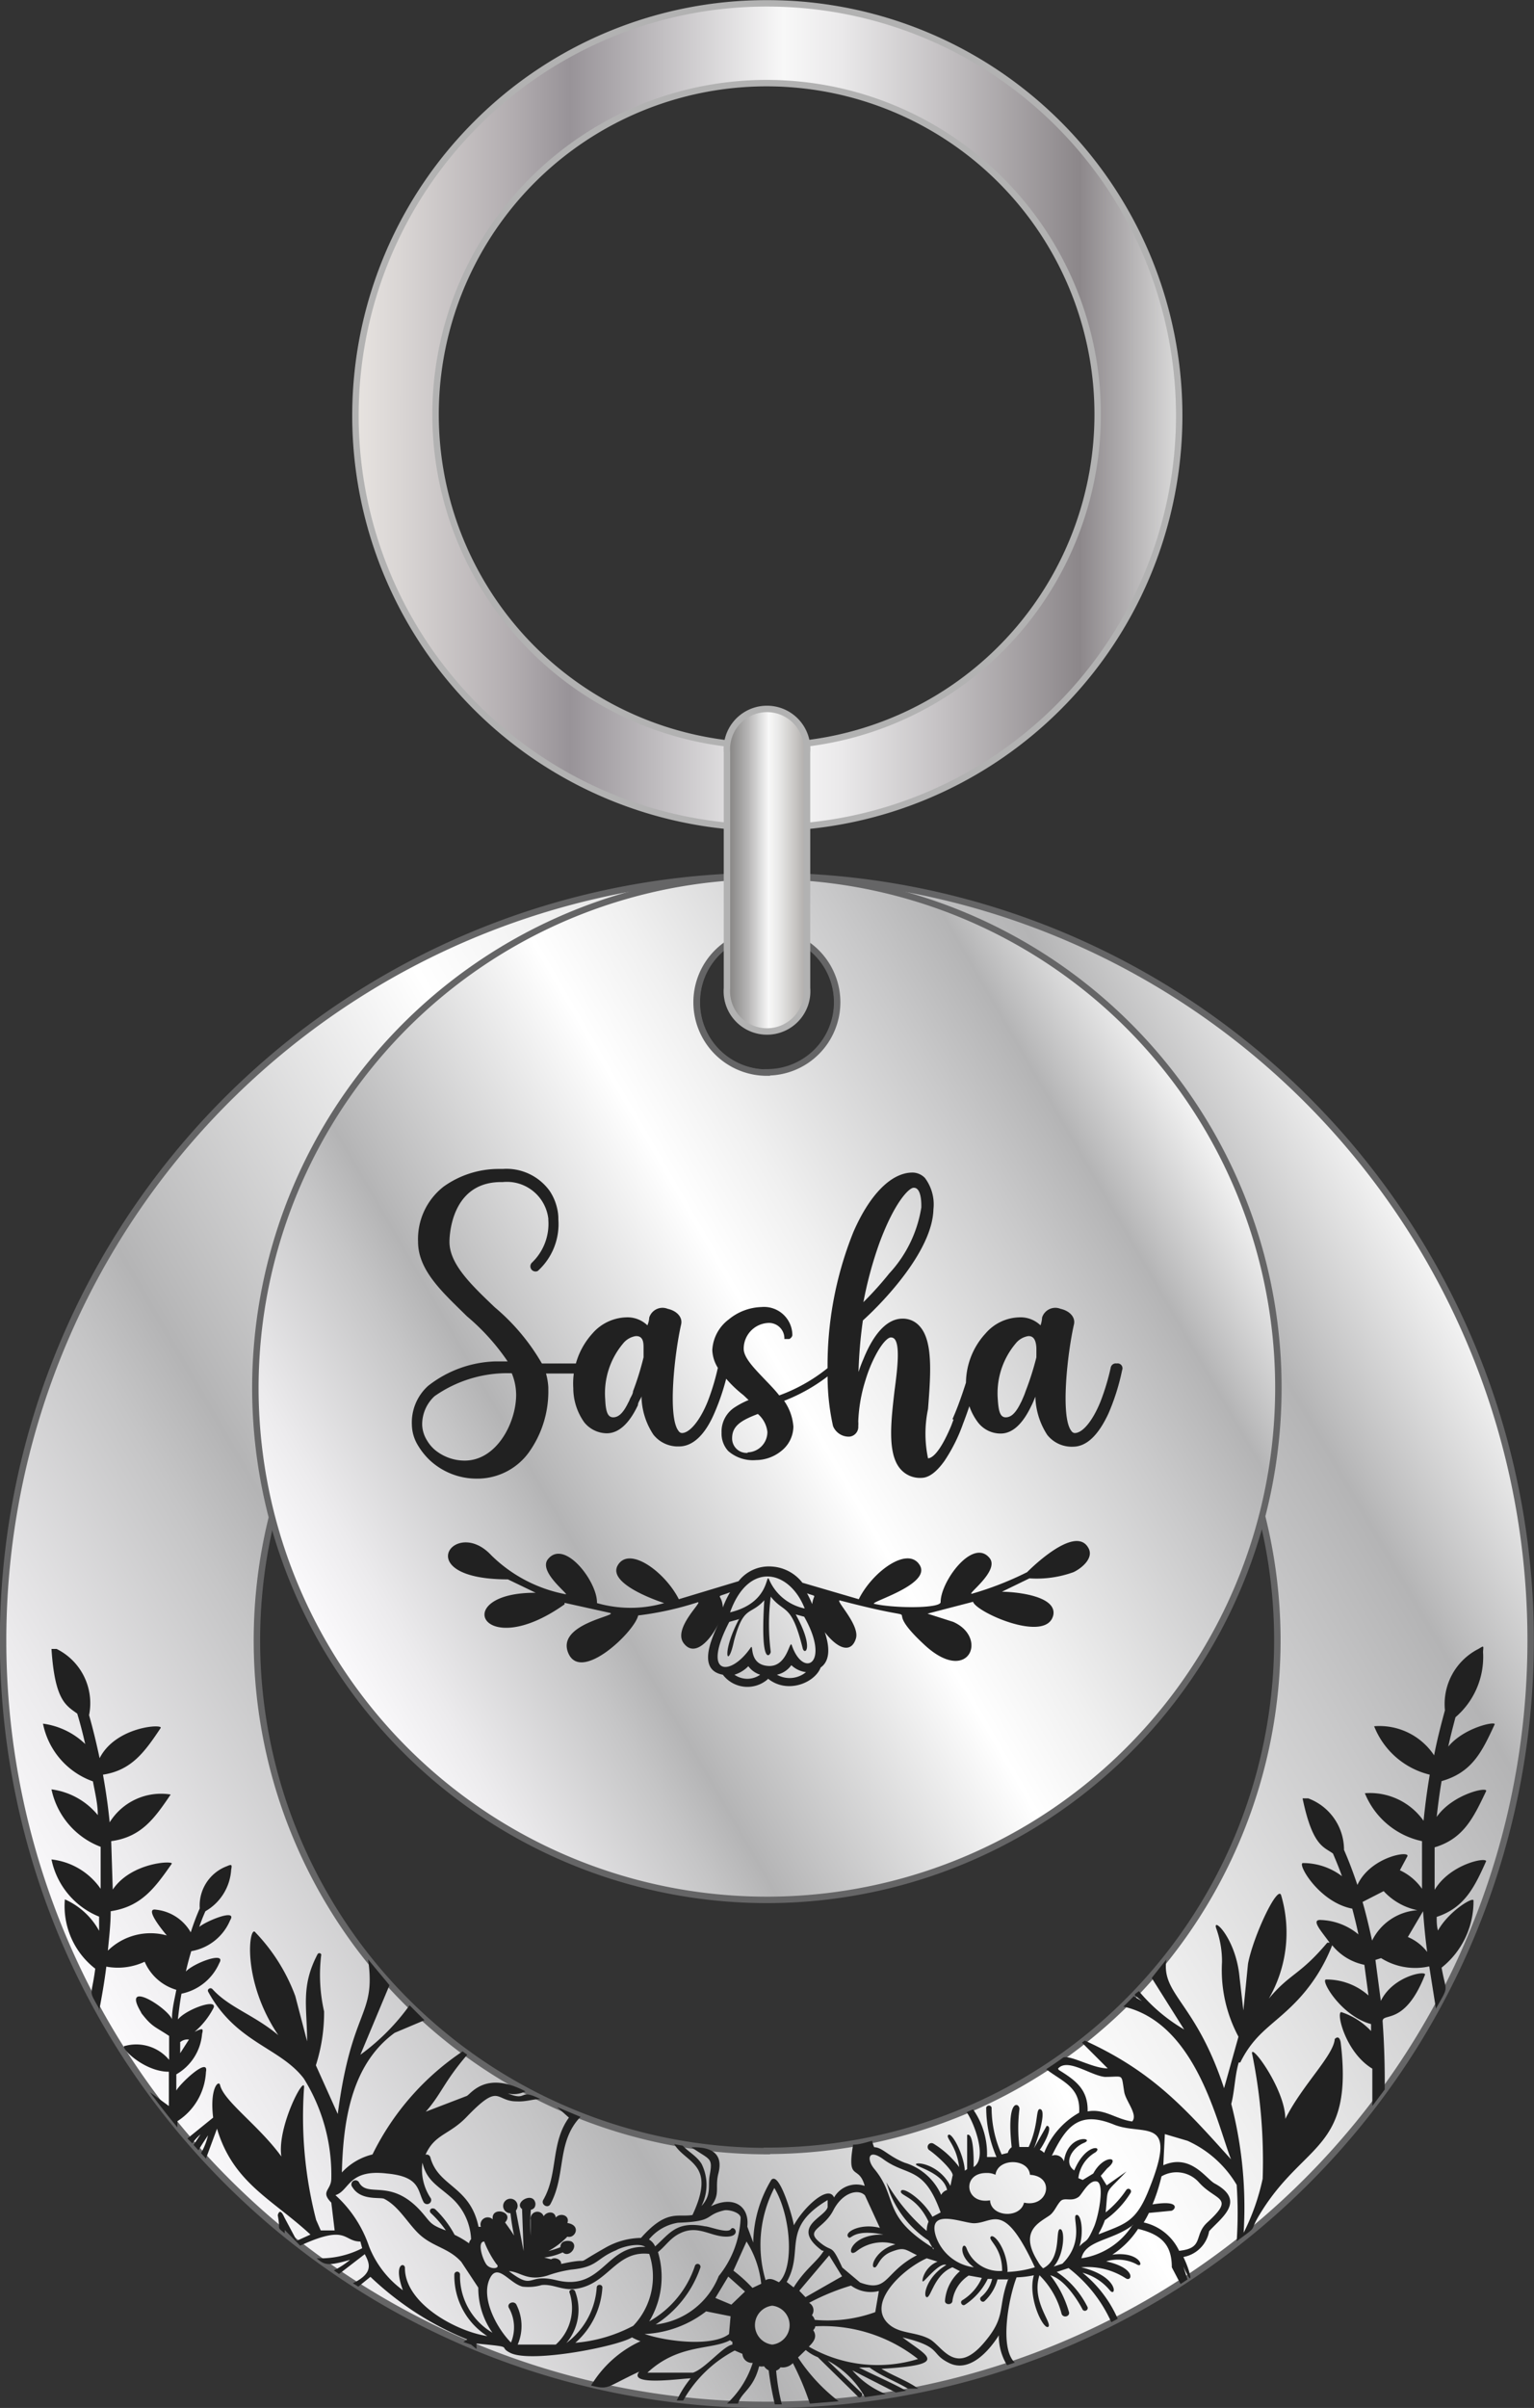 <?xml version="1.0" encoding="UTF-8"?>
<!DOCTYPE svg PUBLIC '-//W3C//DTD SVG 1.0//EN'
          'http://www.w3.org/TR/2001/REC-SVG-20010904/DTD/svg10.dtd'>
<svg height="93.46" viewBox="0 0 59.59 93.46" width="59.59" xmlns="http://www.w3.org/2000/svg" xmlns:xlink="http://www.w3.org/1999/xlink"
><rect x="0" y="0" width="59.59" height="93.46" fill="#333333" stroke="none"/><defs
  ><linearGradient gradientUnits="userSpaceOnUse" id="a" x1="4.1" x2="55.49" y1="78.5" y2="48.82"
    ><stop offset="0" stop-color="#fafafb"
      /><stop offset="0" stop-color="#fbfafc"
      /><stop offset=".07" stop-color="#ecebed"
      /><stop offset=".21" stop-color="#c5c5c6"
      /><stop offset=".26" stop-color="#b4b4b5"
      /><stop offset=".52" stop-color="#fff"
      /><stop offset=".61" stop-color="#f0f0f0"
      /><stop offset=".79" stop-color="#c9c9ca"
      /><stop offset=".88" stop-color="#b4b4b5"
      /><stop offset="1" stop-color="#f4f4f4"
      /><stop offset="1" stop-color="#fff"
    /></linearGradient
    ><linearGradient id="b" x1="12.59" x2="47" xlink:href="#a" y1="63.79" y2="43.92"
    /><linearGradient gradientUnits="userSpaceOnUse" id="c" x1="13.83" x2="45.76" y1="16.09" y2="16.09"
    ><stop offset="0" stop-color="#eeebe9"
      /><stop offset="0" stop-color="#e7e3e0"
      /><stop offset=".06" stop-color="#d8d4d3"
      /><stop offset=".19" stop-color="#b2adb0"
      /><stop offset=".26" stop-color="#989398"
      /><stop offset=".52" stop-color="#f8f8f8"
      /><stop offset=".59" stop-color="#eae9ea"
      /><stop offset=".71" stop-color="#c5c2c4"
      /><stop offset=".88" stop-color="#8c878a"
      /><stop offset="1" stop-color="#dadada"
      /><stop offset="1" stop-color="#b2b2b2"
    /></linearGradient
    ><linearGradient gradientUnits="userSpaceOnUse" id="d" x1="28.24" x2="31.35" y1="33.78" y2="33.78"
    ><stop offset="0" stop-color="#848281"
      /><stop offset=".09" stop-color="#929190"
      /><stop offset=".27" stop-color="#b8b7b7"
      /><stop offset=".51" stop-color="#f5f5f5"
      /><stop offset=".52" stop-color="#f8f8f8"
      /><stop offset=".64" stop-color="#eaeae9"
      /><stop offset=".86" stop-color="#c6c4c2"
      /><stop offset="1" stop-color="#adaaa8"
    /></linearGradient
  ></defs
  ><g data-name="Capa 2"
  ><g data-name="Capa 1"
    ><path d="M29.79,34A29.67,29.67,0,1,0,59.46,63.66,29.66,29.66,0,0,0,29.79,34Zm0,2.18a2.73,2.73,0,1,1-2.72,2.72A2.72,2.72,0,0,1,29.79,36.17Zm0,47.31A19.82,19.82,0,1,1,49.62,63.66,19.82,19.82,0,0,1,29.79,83.48Z" fill="url(#a)" fill-rule="evenodd" stroke="#656566" stroke-miterlimit="22.93" stroke-width=".25"
      /><path d="M29.79,34A19.87,19.87,0,1,0,49.66,53.85,19.86,19.86,0,0,0,29.79,34Zm0,7.63a2.73,2.73,0,1,1,2.73-2.73A2.72,2.72,0,0,1,29.79,41.62Z" fill="url(#b)" fill-rule="evenodd" stroke="#656566" stroke-miterlimit="22.93" stroke-width=".25"
      /><path d="M7,79.27v.42l.34-.53a.44.44,0,0,0-.35.11M18.81,87a3.87,3.87,0,0,0,.47.87c.2.18-.24.25-.4,0S18.54,87,18.81,87ZM30,89.49A.76.76,0,0,1,30,91,.76.76,0,0,1,30,89.49Zm8.34-5.15a.72.72,0,0,1,.33.07c.09-.67,1.29-.64,1.34,0,1,.06.71,1.29-.23,1.08-.15.63-1.29.56-1.32-.09C37.48,85.57,37.35,84.34,38.31,84.34Zm2.79-4c.66.41,1.14.76,1.12,1.61.65-.12,1.09.3,1.73.39.24-.27-.26-.8-.31-1.16-.12-.72,0-.57-.75-.57C42.37,80.56,41.47,79.86,41.1,80.29Zm-2,7.84A4.23,4.23,0,0,0,40.2,88c-1.21-2.61-1.6-1.72-2.36-1.71-.44,0-1.85-.63-1.48.52A1.8,1.8,0,0,0,37.83,88c-.69-.52-.41-1.08-.28-.73a1.36,1.36,0,0,0,1.38.87c0-.93-.57-1.2-.44-1.33S39.12,87.31,39.14,88.13Zm2.14-.32c.9-.89.35-1.83.54-1.89s.3.68.12,1.22c.28-.3.28-.09.58-.79.18-.45.4-1.65.1-1.73s-.57.48-.7.59c-.29.22-.56,0-.72.18s-.22.39-.41.54c-.41.29-1.21.61-.46,1.8a1,1,0,0,0,.2.26c.74-.37.46-1.51.66-1.52s.17,1-.25,1.45Zm1.41-1.14c1-.4,1.43-.46,1.92-1.66,1.23-3-.17-2.13-1.33-2.6-1.35-.55-1.85.06-2.41,1.21a.36.36,0,0,1,.47.22h0c.15-1.1,1.24-.91.78-.72s-.81.77-.38,1.07c.45-1.07,1.14-.94.82-.7a1.33,1.33,0,0,0-.66,1l.17.07.41-.25c.4-.75,1.11-.66.54-.2l-.25.29.23.37.77-.54c-.88.93-.7.54-.81,1.59a3.89,3.89,0,0,0,.8-.87.1.1,0,1,1,.17.11,3.62,3.62,0,0,1-1,1.06A2.85,2.85,0,0,1,42.69,86.67Zm-6.42.59-.19-.35a4,4,0,0,1-1.5-1.84l-.14-.42A7.34,7.34,0,0,0,36,86.59a.92.92,0,0,1,.07-.36c-.47-1-1.14-1-1.07-1.19s.87.35,1.22,1l.32-.17c-.65-1.82-1.29-1.38-2.22-2.06-.6-.44-.67,0-.35.38C34.91,85.33,34.22,86,36.27,87.26Zm-2.85,1.28h0v0c1.11.41.92-.39,2.21-1.06-.46-.22-.49-.33-1-.13s-.52.66-.67.6.12-.7.83-.89a1.63,1.63,0,0,0-1.51.27c-.42.32-.29-.68,1.05-.65-1.28-.25-1.25.27-1.38.08s.51-.53,1.24-.34l-.58-1.26c-.24-.26-.86-.14-1.23.58s-1.1.75-.55,1.22.44,0,.9,1Zm5.76-.12-.42,0a1.77,1.77,0,0,1-.5.84c-.1.09-.24-.07-.14-.16a1.26,1.26,0,0,0,.43-.7l-.17,0a2.53,2.53,0,0,1-.88,1c-.11.08-.22-.1-.11-.17a1.92,1.92,0,0,0,.76-.87l-.51-.09A1.4,1.4,0,0,0,37,89.29c0,.19-.31.18-.29,0a1.69,1.69,0,0,1,.58-1.14L37,88c-.71.28-.84,1.2-1,1.16s0-.8.76-1.25c-.27-.12-.85.66-.91.64s.07-.57.57-.77L36,87.65c-1,.45-2.42,1.83-1.41,2.61.42.32,1,.25,1.51.52s1,1.48,2.14.13C39.11,89.88,38.73,89.62,39.18,88.42Zm-7.51,1.87a.36.36,0,0,1-.07.1c.18.27,0,.47-.17.64a5.36,5.36,0,0,0,4.24.48A5.94,5.94,0,0,0,31.67,90.29ZM34,89.74l.14-.82a1.29,1.29,0,0,1-1.08-.21,8.75,8.75,0,0,0-1.63.67.33.33,0,0,1,.11.48.42.42,0,0,1,.11.18A5.44,5.44,0,0,0,34,89.74Zm-1.29-1.39-.5-.81-1.16,1.37.24.25Zm-.78-1c-1.24-.92.1-1.27.22-1.68l0-.28c-1.84,1.1-.89,1.95-1.59,3.18l.27.21C31.29,88.05,31.74,87.79,32,87.36ZM29.74,88.5c.19-.11.35,0,.52.08.61-.57.46-2.6-.18-3.66A4.81,4.81,0,0,0,29.74,88.5ZM29,87l-.51,1.13a5.82,5.82,0,0,1,.74.67l.34-.16A3.8,3.8,0,0,0,29,87Zm-1.57,2.71a4.23,4.23,0,0,1-2.39.88c.93.31,2.66.49,3.28,0l.06-.69ZM28.45,91s0-.07,0-.11a.24.24,0,0,1-.09-.06c-.73.39-2,.13-3.21,1.26l1.77,0C27.4,91.93,28.09,91.06,28.45,91Zm-.16-2.64-.5.83.62.26.53-.51Zm17.51-1c1-.1.55-.61,1.11-1.11,1.09-1,.32-.81-.34-1.55a1.16,1.16,0,0,0-1.45-.23,6.92,6.92,0,0,1-.35,1.09c1.18-.2.87.27.69.25l-.83.08c-.06.13-.13.25-.2.37A2,2,0,0,1,45.8,87.35Zm-1.79-1c-.79.61-1.85.58-2,1.29A2.84,2.84,0,0,0,44,86.35ZM25.22,87.48l0,0c-1.31-.15-1.6,1.21-2.89,1.36-.51.06-.85-.2-1.29-.15a1.86,1.86,0,0,1-.74.06c-.53-.13-1-1-1.3-.25s.31,1.88.85,2.42a1.53,1.53,0,0,0-.09-1.36c-.07-.19.24-.28.31-.09A1.82,1.82,0,0,1,20.11,91l1.48,0A1.91,1.91,0,0,0,22.13,89c-.06-.13.15-.2.21-.07A2,2,0,0,1,22,90.94a2.93,2.93,0,0,0,1.18-2.15c0-.15.23-.14.22,0a3.1,3.1,0,0,1-1.05,2.14,5.8,5.8,0,0,0,2.25-.66A2.77,2.77,0,0,0,25.22,87.48Zm-5.45.67c1,.77.68.07,1.84.35,1.8.44,1.9-1.37,3.46-1.29-.26-.18-.92,0-1.14.13-.78.32-.7.65-1.74.75a4.77,4.77,0,0,0-.92.23C20.47,88.56,20.22,88.17,19.77,88.15Zm5.44-1.23a.58.58,0,0,1,.24.27c.57-.51.83-1,1.94-.78.16,0,.87.29,1,.11s.43.29-.18.29-1.1-.47-1.79-.13c-.38.18-.55.48-.86.73a3.34,3.34,0,0,1-.34,2.69A3.88,3.88,0,0,0,27,87.93a.11.11,0,0,1,.2.1,4.27,4.27,0,0,1-1.73,2.19,3,3,0,0,0,2.45-1.88,3.82,3.82,0,0,0,.85-2.26c0-.21-.47-.33-.64-.29-.8.19-.33.43-1.79.48A1.82,1.82,0,0,0,25.21,86.92Zm-2.66-4.76-.91-.38.46.41c-.72,1-.41,2.19-1,3.2-.09.18.18.34.28.16C22,84.41,21.61,83.14,22.55,82.16Zm-3.62,8.51a2.77,2.77,0,0,1-1.28-2.39.11.11,0,0,1,.22,0,2.55,2.55,0,0,0,1.26,2.26,3,3,0,0,1-.55-1.75l-.66-1c-.52-.58-1.18-.58-1.74-1.18-.4-.42-.73-1-1.26-1.27-.17-.07-.91.08-1.23-.45a.16.16,0,1,1,.27-.16c.35.57,1.21-.18,2.36,1.06.42.46.34.54,1,.78a4.1,4.1,0,0,0-.58-.67c-.1-.09,0-.25.16-.16a3.93,3.93,0,0,1,.76,1,3.57,3.57,0,0,1,.56.33.3.3,0,0,1,.08-.16,2.29,2.29,0,0,0-.72-1.57c-.53-.49-1-.67-1.17-1.4a2,2,0,0,0,.33,1.39.16.16,0,0,1-.28.15c-.25-.45-.12-1-1.43-1.12-1.51-.18-1.45.67-2,.84a4.73,4.73,0,0,1,1.31,2,3.85,3.85,0,0,0,1.31,1.69c-.39-1.08.09-1.08.08-.86C15.73,89.39,17.69,90.48,18.93,90.67ZM55.44,75.76c-.07-.52-.12-1.05-.16-1.58h0l-.59,1A1.86,1.86,0,0,1,55.44,75.76Zm-2.51-1.94c.14.48.26,1,.37,1.5a2.13,2.13,0,0,1,1.76-1.18,2.45,2.45,0,0,1-1.31-.74ZM16.49,78.41l-1.16.49c-1.7,1.24-2,3.46-2.05,5.42a2.37,2.37,0,0,1,1.19-.7,10.24,10.24,0,0,1,3.5-4l.18.13c-.91,1.06-1,1.52-1.61,2.21l1.59-.61c.16-.07.73-1,2.28-.18a1,1,0,0,1-.69.08c.82.33.39-.22,1.27.22-.29,0-.55.11-.92.09-.85,0-.63-.76-1.94.6-.68.71-1.24.66-1.6,1.47a.15.15,0,0,1,.19.11c.31,1.14,1.54,1.1,1.87,2.69l.09,0a.28.28,0,0,1,.46-.29c-.07-.53.86-.3.48.12.08.11.24.33.35.51a8.74,8.74,0,0,1-.14-.87.28.28,0,0,1-.19-.49.28.28,0,0,1,.4.39l.3,1.57-.06-1.63c-.34-.26.45-.71.52-.21,0,.15-.07.21-.18.24a8.32,8.32,0,0,0,0,1v-.61a.26.26,0,0,1,.5-.14c.1-.18.43-.23.47.05.18-.21.56-.08.45.21.56.09.3.62,0,.53a3,3,0,0,1-.74.56,3.68,3.68,0,0,0,.47-.15c0-.31.38-.25.43-.22.29.16-.08.66-.34.42a2.35,2.35,0,0,1-.72.2h0l.27.07c.14-.1.4,0,.39.18,1.4-.31.27.19,1.7-.62a2.86,2.86,0,0,1,1.4-.39c1-1.13,1.43-.79,2-.89.94-2-.26-2-.71-2.75l.33.06c.25.26.53.39.73.7a1.82,1.82,0,0,1,0,1.64c.41-.44.24-.79.32-1.2.13-.7,0-.58-.71-1.08.37,0,1.3,0,1.05,1-.15.58.09.8-.29,1.29.88-.43,1.5,0,1.41.79l.23.62a4.84,4.84,0,0,1,.7-2.43c.31-.36.82,1.4.88,1.76.34-.65,1.33-1.61,1.56-1.08a1,1,0,0,1,1.19-.45c-.23-.85-.7-.13-.45-1.6.25,0,.5-.09.74-.15a.92.92,0,0,0,.08.25c.31,0,.55.35,1.18.6a2.27,2.27,0,0,1,1.42,1.25.39.39,0,0,1,.23-.19c-.14-.67-1.23-.9-1.21-1s.9,0,1.34.84l0,0,.08-.38c.09-.15-.56-.77-.89-1a.15.15,0,0,1,.15-.26,3.55,3.55,0,0,1,1,.91c-.11-.87-.55-1.14-.42-1.25s.6.74.64,1.39l.09-.06,0-1.33c.25-.1.26.9.25,1.25.56-.34,0-1.76-.27-2.13l.25-.11a3,3,0,0,1,.54,1.85h.37a4.86,4.86,0,0,1-.4-1.92.11.11,0,0,1,.21,0,4.41,4.41,0,0,0,.39,1.82l.24-.06a.38.38,0,0,1,.15-.22c-.22-2,.33-1.71.3-1.47a5.94,5.94,0,0,0,0,1.46h.36c.39-.86.27-1.46.43-1.47.31,0-.12,1.28-.23,1.53l0,0,.5-.88c.28,0-.12.74-.27.93a.52.52,0,0,1,.17.12A3.09,3.09,0,0,1,41.92,82c.07-1-.65-1.2-1.28-1.69q.33-.21.66-.45c.29-.11,1.14.42,1.73.42l-1-1,.11-.08c2.63,1.2,3.88,2.61,5.68,4.61-.55-1.42-1.36-5.29-4.18-5.93.14-.13.27-.27.4-.4l.32.19-.28-.23c0-.06.11-.11.16-.16A6.64,6.64,0,0,0,46,78.77l-1.26-2,.57-.72c-.21,1.37,1.14,1.65,2.24,5l.56-2a5.47,5.47,0,0,1-.64-2.89,3.76,3.76,0,0,0-.23-1.33c-.13-.44.77.41.91,1.9l.15,1.3.18-1.81c.21-1.1,1.17-3.11,1.29-2.65a5.12,5.12,0,0,1-.48,4c.84-1,1.19-.89,2.27-2.17l.09,0c-.33-.46-.75-.91-.33-.88a2.41,2.41,0,0,1,1.45.56c-.07-.33-.15-.66-.24-1-1.31-.25-2.17-1.79-1.91-1.77a2.5,2.5,0,0,1,1.51.51c-.11-.31-.23-.6-.35-.88-.35-.26-.79-.27-1.18-2.14h.22a2.13,2.13,0,0,1,1.39,2c.19.43.36.89.52,1.36.51-1.1,2.06-1.35,1.94-1.11l-.29.54a2.14,2.14,0,0,1,.86.72l0-1.85a3.09,3.09,0,0,1-2.22-1.86,2.55,2.55,0,0,1,2.28,1.07c.06-.6.14-1.2.24-1.79A3.11,3.11,0,0,1,53.38,67a2.55,2.55,0,0,1,2.33,1.13c.11-.58.26-1.16.42-1.75A2.4,2.4,0,0,1,57.43,64c.22-.13.2-.14.18.11a3.08,3.08,0,0,1-1.07,2.54c-.1.38-.2.76-.28,1.14.62-.75,1.87-1,1.8-.86-.49,1.06-.87,1.86-2.06,2.2-.08.47-.14.93-.19,1.39.62-.89,2-1.19,1.92-1-.48,1-.86,1.84-2,2.18l0,1.65c.6-1,2-1.28,2-1.11-.45,1-.83,1.8-1.92,2.16,0,.18,0,.35.05.53.42-.76,1.4-1.34,1.38-1.16A3.28,3.28,0,0,1,56,76.37c.18,1,.3.67-.22,1.59l-.26-1.64A2.49,2.49,0,0,1,53.65,76l-.22.07.21,1.59c.49-1,1.84-1.2,1.71-1-.79,2-1.66,1.43-1.64,1.8.06.84.09,1.72.08,2.64l-.48.64c0-.49,0-1,0-1.45-1.08-.65-1.43-2.28-1.19-2.19a2.77,2.77,0,0,1,1.14.73l0-.27c-1.17-.31-2-1.75-1.74-1.73a2.45,2.45,0,0,1,1.64.62L53,76.26a2.16,2.16,0,0,1-1.25-.76,6.58,6.58,0,0,1-1.44,2.23c-.87.89-1.56,1.17-2.13,2.32,0,0,0,0-.06,0-.15.5-.16,1.11-.29,1.61a16,16,0,0,1,.48,5,8.64,8.64,0,0,0,.74-2.1,20.81,20.81,0,0,0-.4-4.8c-.17-.62,1.28,1.3,1.28,2.48.66-1.32,1.87-2.45,1.92-3.1,0,0,.17-.2.23.13.51,4.2-1.43,3.86-3.13,6.65-.48.78,0,.39-.91,1.07a16,16,0,0,0,0-2.19,4.25,4.25,0,0,0-1.91-1.71l-.88-.26-.06,1.21c1.07-.47,1.66.53,2,.71,1.25.68.22,1.35-.22,1.85a1.24,1.24,0,0,1-1,1c.32.66.4,1.28,0,.37l.16.5-.27.18L45.52,88h0c0-.79-.32-1.26-1.31-1.49a3.46,3.46,0,0,1-1,1c1.13-.15,1.27.6.92.36a1.58,1.58,0,0,0-1.16-.1c1.21.27,1,.83.75.65A2.74,2.74,0,0,0,42,88c1.48.35,1.37,1.21,1.11.89a2.08,2.08,0,0,0-1.06-.68A4.72,4.72,0,0,1,43.42,90l-.25.13a5.49,5.49,0,0,0-1.66-2.1l-.46.15a3.51,3.51,0,0,1,1.2,1.37.11.11,0,0,1-.19.1c-.21-.41-.73-1.2-1.26-1.34a4.19,4.19,0,0,1,.72,1.41c.07.18-.21.27-.28.09a3.23,3.23,0,0,0-.86-1.5c-.33,1,.52,1.87.34,2s-.81-1.11-.56-2a3.83,3.83,0,0,1-.67.08c-.3.77-.68,2.73-.07,3.31l-.3.1a2.17,2.17,0,0,1-.32-1.16c-.4.64-1.15,1.45-1.92,1.08s-.25-.62-1.82-1c.95.73,1.89,1.06-.82,1.22.51.3,1,.46,1.43.77l-.4,0c-.47-.28-1.06-.5-1.49-.82l-.41,0c.61.31,1.23.57,1.83.9l-.4.07-1.69-.86a3.35,3.35,0,0,0,1.3.92l-.81.12a3.61,3.61,0,0,0-1.45-1.42l1.32,1.26c.08.09-.06.23-.14.14l-1.56-1.53a1.72,1.72,0,0,1-.47-.28L31,91.5a6.92,6.92,0,0,0,1.58,1.7l-1.12.09a10.85,10.85,0,0,0-.66-1.57.55.55,0,0,1-.48.16.31.31,0,0,1-.17.13,8.33,8.33,0,0,0,.22,1.31h-.27A11.87,11.87,0,0,1,29.86,92a.46.46,0,0,1-.18-.16.4.4,0,0,1-.19,0c-.23.9-.69,1-.82,1.45l-.43,0a3.69,3.69,0,0,0,1-1.58h0a.37.37,0,0,1-.4-.35l-.3-.13a4.94,4.94,0,0,0-2,1.94l-.25,0a4,4,0,0,1,.54-.86c-.34,0-2.45.32-2-.26-1.33.62-1.15.71-1.87.54a4.38,4.38,0,0,1,1.92-1.72,2.41,2.41,0,0,1-.33-.15c-.56.35-3.87,1-4.71.61-.55-.27.24-.22-1.33-.37v.21L18.3,91v0l0,0L18,90.9l.15-.1a12,12,0,0,1-3.76-2.43l-.47.38-.21-.13c.83-.41.64-.78.46-1.13l-1,.77-.2-.14a3.24,3.24,0,0,0,.63-.41c-.9.26-1,.19-1.3-.06a3.58,3.58,0,0,0,1.77-.39L14,87c-.68,0-.49-.69-2.34.16l-.6-.61v.13c-.34-.28-.15-.07-.27-.7,0,0,.07-.34.25.07l.49.92.53-.24c-1.49-1.38-3-2-3.63-4.11L8,83.78l-.19-.21a2.61,2.61,0,0,0,.27-.69c-.12.18-.25.37-.37.58l-.19-.21.27-.41a2.11,2.11,0,0,0-.32.35L7.28,83l1-.81c-.14-1.15.22-1.48.27-1.26.15.63,1.51,1.57,2.38,2.77-.18-1.16.95-3.28.88-2.65a16,16,0,0,0,.47,5.11l.18.41.54,0-.13-1.08c-.44-.45,0-.47,0-.94a7.06,7.06,0,0,0-1.07-3.88c-.93-1.21-2.63-1.38-3.71-3.36-.06-.1.08-.19.16-.11.65.72,1.62,1,2.56,1.79C9.35,76.82,9.69,74.67,9.92,75a7.14,7.14,0,0,1,1.55,2.47l.46,1.76c0-1.34-.25-2.12.4-3.37a.08.08,0,0,1,.15,0,6.37,6.37,0,0,0,.11,2.21,6.71,6.71,0,0,1-.32,2.09l.85,1.89c.55-4.18,1.49-3.76,1.18-6,.27.33.54.65.83,1L14,79.75a8.49,8.49,0,0,0,1.91-1.92Zm-11-.29c-.81-1.34,1-.21,1.19.25,0-.39.1-.77.17-1.14a1.93,1.93,0,0,1-1.23-1.09,2.46,2.46,0,0,1-1.49.19c-.07.57-.17,1.14-.28,1.72l0-.09h0c-.43-.78-.3-.4-.15-1.55a3.07,3.07,0,0,1-1.18-2.69,2.82,2.82,0,0,1,1.33,1.22c0-.18,0-.37,0-.55A3.06,3.06,0,0,1,2,72.17a2.68,2.68,0,0,1,1.91,1.14l0-1.63a3.06,3.06,0,0,1-1.91-2.23,2.8,2.8,0,0,1,1.8,1c0-.44-.11-.87-.19-1.31a3,3,0,0,1-1.94-2.24,2.92,2.92,0,0,1,1.64.79c-.09-.39-.19-.79-.31-1.18C2.56,66.19,2.13,66,2,64l.2,0a2.35,2.35,0,0,1,1.26,2.57c.16.56.29,1.11.41,1.67C4.5,67,6.36,66.9,6.24,67.07,5.62,68,5.11,68.71,4,68.88c.11.61.2,1.23.26,1.85a2.35,2.35,0,0,1,2.37-1.08c-.63.93-1.14,1.65-2.31,1.81l.06,1.88c.73-1.08,2.4-1.13,2.29-1C6,73.3,5.48,74,4.3,74.18c0,.51-.06,1-.11,1.53a2.37,2.37,0,0,1,2.29-.59s-.94-1.09-.42-1A1.77,1.77,0,0,1,7.41,75a9.38,9.38,0,0,1,.35-.93,1.63,1.63,0,0,1,1.06-1.64c.18-.08.2-.06.16.14a2,2,0,0,1-1,1.61,6.44,6.44,0,0,0-.24.61c.25-.22,1.5-.74,1.2-.26a2,2,0,0,1-1.51,1.2c-.08.26-.15.53-.21.79.32-.34,1.58-.8,1.3-.33a2.05,2.05,0,0,1-1.47,1.19c-.06.32-.1.65-.14,1,.35-.42,1.64-.86,1.36-.4a3.07,3.07,0,0,1-.71.88c.3-.14.35-.15.29.08a2,2,0,0,1-1,1.57c0,.21,0,.42,0,.63C7,80.86,8.13,79.8,8,80.42a2.41,2.41,0,0,1-1.11,1.91c0,.08,0,.16,0,.24-.37-.45-.72-.9-1.07-1.37l.74.54c0-.45,0-.89,0-1.33-1,0-1.95-1-1.71-1a1.66,1.66,0,0,1,1.72.54c0-.31,0-.62,0-.93C6,78.64,5.91,78.68,5.48,78.12Z" fill="#212121" fill-rule="evenodd"
      /><path d="M40.26,52.32l0,.29a.64.64,0,0,0,0,.07A11.1,11.1,0,0,1,39.84,54a2.68,2.68,0,0,1-.12.3,1,1,0,0,1-.07.15c-.19.39-.37.56-.58.56s-.28-.21-.31-.7a3,3,0,0,1,.69-2.16.79.79,0,0,1,.48-.29C40.21,51.83,40.25,52.14,40.26,52.32Zm3.12.6a.2.2,0,0,0-.23.15,9.05,9.05,0,0,1-.4,1.33h0c-.3.74-.69,1.22-1,1.22,0,0-.08,0-.13-.08-.43-.53-.16-3,.1-4.14.06-.27-.16-.52-.52-.6a.54.54,0,0,0-.72.34s0,.13-.06.3a1.12,1.12,0,0,0-.84-.31,1.79,1.79,0,0,0-1.3.63,2.86,2.86,0,0,0-.75,2.12A2.29,2.29,0,0,0,38,55.22a1.11,1.11,0,0,0,.87.42c.46,0,.86-.37,1.2-1.09h0c.06-.11.1-.23.15-.34h0a2.85,2.85,0,0,0,.46,1.48,1.21,1.21,0,0,0,1,.46q.78,0,1.38-1.29a8.6,8.6,0,0,0,.53-1.68A.19.19,0,0,0,43.38,52.92ZM35.49,46.1a.19.19,0,0,1,.15.06c.06.06.15.22.15.64v.06h0a4.89,4.89,0,0,1-1.25,2.57,13,13,0,0,1-1,1.11,15.16,15.16,0,0,1,.62-2.29C34.76,46.63,35.32,46.1,35.49,46.1Zm1.55,9-.09.24c-.48,1.14-.79,1.26-.9,1.26s0,0,0,0a4.64,4.64,0,0,1,0-1.91c.1-1.3.21-2.64-.33-3.22a.86.86,0,0,0-.66-.29c-.73,0-1.23.85-1.52,1.57-.07.16-.13.32-.19.5a17.51,17.51,0,0,1,.17-2c.82-.74,2.7-2.71,2.74-4.31h0a1.71,1.71,0,0,0-.33-1.22.68.68,0,0,0-.48-.21c-.82,0-1.66.84-2.3,2.31a13.87,13.87,0,0,0-1,5.45,8.89,8.89,0,0,0,.21,2.08.66.66,0,0,0,.65.41H33a.38.38,0,0,0,.34-.41,1.1,1.1,0,0,0,0-.18,6.06,6.06,0,0,1,.28-1.6h0a5.41,5.41,0,0,1,.41-1c.28-.52.49-.66.57-.66a.19.19,0,0,1,.15.06c.22.25.11,1.18,0,2-.14,1.21-.29,2.47.24,3.06a1,1,0,0,0,.8.33q.43,0,.9-.66a6.43,6.43,0,0,0,.72-1.44h0c.28-.72.51-1.51.66-2a.21.21,0,0,0-.13-.23.21.21,0,0,0-.25.12C37.54,53.6,37.31,54.39,37,55.08Zm-8,1.29a.56.56,0,0,1-.6-.57h0c0-.47.34-.69,1-.94a1.08,1.08,0,0,1,.37.69A.79.79,0,0,1,29.05,56.37ZM32.54,53a.19.19,0,0,0-.27,0,6.58,6.58,0,0,1-2,1.16c-.18-.23-.39-.44-.59-.65-.4-.42-.79-.82-.79-1.16a1,1,0,0,1,.91-1,.6.6,0,0,1,.67.62h0v0h0l0,0h.06l0,0h.13a.21.21,0,0,0,.12-.14h0a1.1,1.1,0,0,0-1.2-1.1,2.09,2.09,0,0,0-1.27.48,1.59,1.59,0,0,0-.64,1.19h0v0a1.4,1.4,0,0,0,.21.68,4.61,4.61,0,0,0,1,1.07l.2.19a3.17,3.17,0,0,0-.52.27,1.12,1.12,0,0,0-.53,1v0h0a1,1,0,0,0,.26.71,1.46,1.46,0,0,0,1.08.35,1.58,1.58,0,0,0,1-.37,1.22,1.22,0,0,0,.45-.93h0v0a2,2,0,0,0-.36-1,6.87,6.87,0,0,0,2-1.2A.19.19,0,0,0,32.54,53ZM25,52.32c0,.09,0,.19,0,.29s0,0,0,.07A11.1,11.1,0,0,1,24.59,54c0,.1-.08.21-.12.3a1,1,0,0,1-.07.15c-.19.39-.37.56-.58.56s-.29-.21-.31-.7a3,3,0,0,1,.69-2.16.79.79,0,0,1,.48-.29C25,51.83,25,52.14,25,52.32Zm3.12.6a.2.2,0,0,0-.23.15,9.05,9.05,0,0,1-.4,1.33h0c-.3.74-.7,1.22-1,1.22,0,0-.08,0-.13-.08-.43-.53-.16-3,.1-4.14.06-.27-.16-.52-.52-.6a.54.54,0,0,0-.72.34s0,.13-.07.3a1.12,1.12,0,0,0-.83-.31,1.81,1.81,0,0,0-1.31.63,2.89,2.89,0,0,0-.74,2.12,2.29,2.29,0,0,0,.43,1.33,1.14,1.14,0,0,0,.87.42c.46,0,.87-.37,1.21-1.09h0c0-.11.1-.23.14-.34h0a2.76,2.76,0,0,0,.46,1.48,1.21,1.21,0,0,0,1,.46c.52,0,1-.43,1.37-1.29a8.9,8.9,0,0,0,.54-1.68A.19.19,0,0,0,28.13,52.92ZM16.88,54.19a4.92,4.92,0,0,1,3-.89,2.21,2.21,0,0,1,.17.84c0,1.07-.75,2.55-2,2.55a1.82,1.82,0,0,1-1.16-.42,1.44,1.44,0,0,1-.3-.36,1.23,1.23,0,0,1-.19-.6A1.49,1.49,0,0,1,16.88,54.19Zm5.74-1.27-.63,0-.94,0a8.18,8.18,0,0,0-1.83-2.18c-.9-.86-1.76-1.67-1.76-2.54,0-.09,0-2.28,1.95-2.32h.11A1.62,1.62,0,0,1,21.3,47.3v0h0a.08.08,0,0,1,0,0v.05a2.08,2.08,0,0,1-.64,1.66.2.2,0,0,0,.23.32,2.45,2.45,0,0,0,.8-2v-.05a1.74,1.74,0,0,0-.05-.39h0a2,2,0,0,0-.29-.67,2.07,2.07,0,0,0-1.82-.85H19.4a3.68,3.68,0,0,0-2.16.68,2.58,2.58,0,0,0-1,2.15c0,1.13,1,2,1.9,2.89a8.55,8.55,0,0,1,1.58,1.75l-.49,0a4.44,4.44,0,0,0-2.6.95A1.91,1.91,0,0,0,16,55.3h0a1.58,1.58,0,0,0,.23.79h0a2.73,2.73,0,0,0,.46.58,2.67,2.67,0,0,0,1.84.72,2.47,2.47,0,0,0,2-1,4.06,4.06,0,0,0,.77-2.45v-.09a2.44,2.44,0,0,0-.09-.54l.77,0h.65a.19.19,0,0,0,.19-.19A.19.19,0,0,0,22.62,52.92Z" fill="#212121"
      /><path d="M28.08,62.39a3.56,3.56,0,0,1,.28-.59c-.65.25-.32,0-.28.59m3.27-.55a4.09,4.09,0,0,1,.2.42C31.61,61.84,31.77,62,31.35,61.84Zm-.09.59c-.59-1.5-2.18-1.86-2.9.15,1.55-.37,1.38-1.53,1.51-1.29A1.93,1.93,0,0,0,31.26,62.43ZM28.53,65a.87.87,0,0,0,1,0,.9.9,0,0,1-.46-.33A1.26,1.26,0,0,1,28.53,65Zm1.65,0a1,1,0,0,0,1.13-.1,1,1,0,0,1-.57-.27A.93.93,0,0,1,30.18,65Zm-1.46-2.16-.39.11c-1.1,2.11.05,2.14.83,1,.13-.19-.1.65.67.71s.84-1.06.93-.8c.44,1.29,1.52.72.48-1.11l-.33-.09c.74,1.34.34,1.61.27,1.31-.44-1.77-.71-1.33-1.24-2a8.47,8.47,0,0,0,0,2.14c0,.13-.42.67-.25-2-.55.61-.8.17-1.18,1.59C28.27,64.85,28,64.17,28.72,62.82Zm1.11,2.33A1.2,1.2,0,0,1,28.08,65c-1-.18-.45-1.39-.16-2h0c-.29.61-.92,1.36-1.36.78s.78-1.65.54-1.59a12.23,12.23,0,0,1-2.31.51,0,0,0,0,0,0,0c-.13.62-2.21,2.62-2.71,1.47s2-1.47,1.61-1.57l-1.76-.39a.13.13,0,0,1,0,.06c-3.23,2.29-4.48-.47-1.12-.45l-1.08-.52c-3.86,0-2.07-2.46-.65-.94a5.6,5.6,0,0,0,2.91,1.52c0-.09-1.08-.91-.7-1.37.65-.79,1.93.9,1.9,1.71a4.72,4.72,0,0,0,2.61,0s-2.25-.71-1.8-1.47,1.84.27,2.37,1.32l2.32-.7a1.49,1.49,0,0,1,1.26-.57,1.63,1.63,0,0,1,1.22.63l2.19.64c.53-1.07,1.91-2.08,2.37-1.32s-2,1.44-1.77,1.5c.8.18,2.59.18,2.58-.07,0-.8,1.25-2.5,1.9-1.71.42.51-1,1.49-.66,1.38a12.43,12.43,0,0,0,2.12-.83s1.88-1.92,2.39-.92c.2.39-.29.78-.59.92a4.2,4.2,0,0,1-1.71.24l-1.07.52c.47,0,2.12.14,2,.89-.23,1.14-3-.09-3.12-.5l-1.77.46,1,.32c1.39.62.58,2.48-1.13.88-2-1.85.74-.66-3.26-1.71-.26-.07.77.93.61,1.47s-.64.49-1.21-.24c.17.5.24,1.09-.16,1.37C31.65,65.32,30.58,65.76,29.83,65.15Z" fill="#212121" fill-rule="evenodd"
      /><path d="M38.88,7a12.86,12.86,0,1,0,3.76,9.09A12.84,12.84,0,0,0,38.88,7M29.79.13A16,16,0,1,1,18.51,4.8,15.91,15.91,0,0,1,29.79.13Z" fill="url(#c)" stroke="#b2b2b2" stroke-miterlimit="22.93" stroke-width=".25"
      /><path d="M31.35,38.35a1.56,1.56,0,1,1-3.11,0V29.2a1.56,1.56,0,1,1,3.11,0Z" fill="url(#d)" stroke="#b2b2b2" stroke-miterlimit="22.93" stroke-width=".25"
    /></g
  ></g
></svg
>
